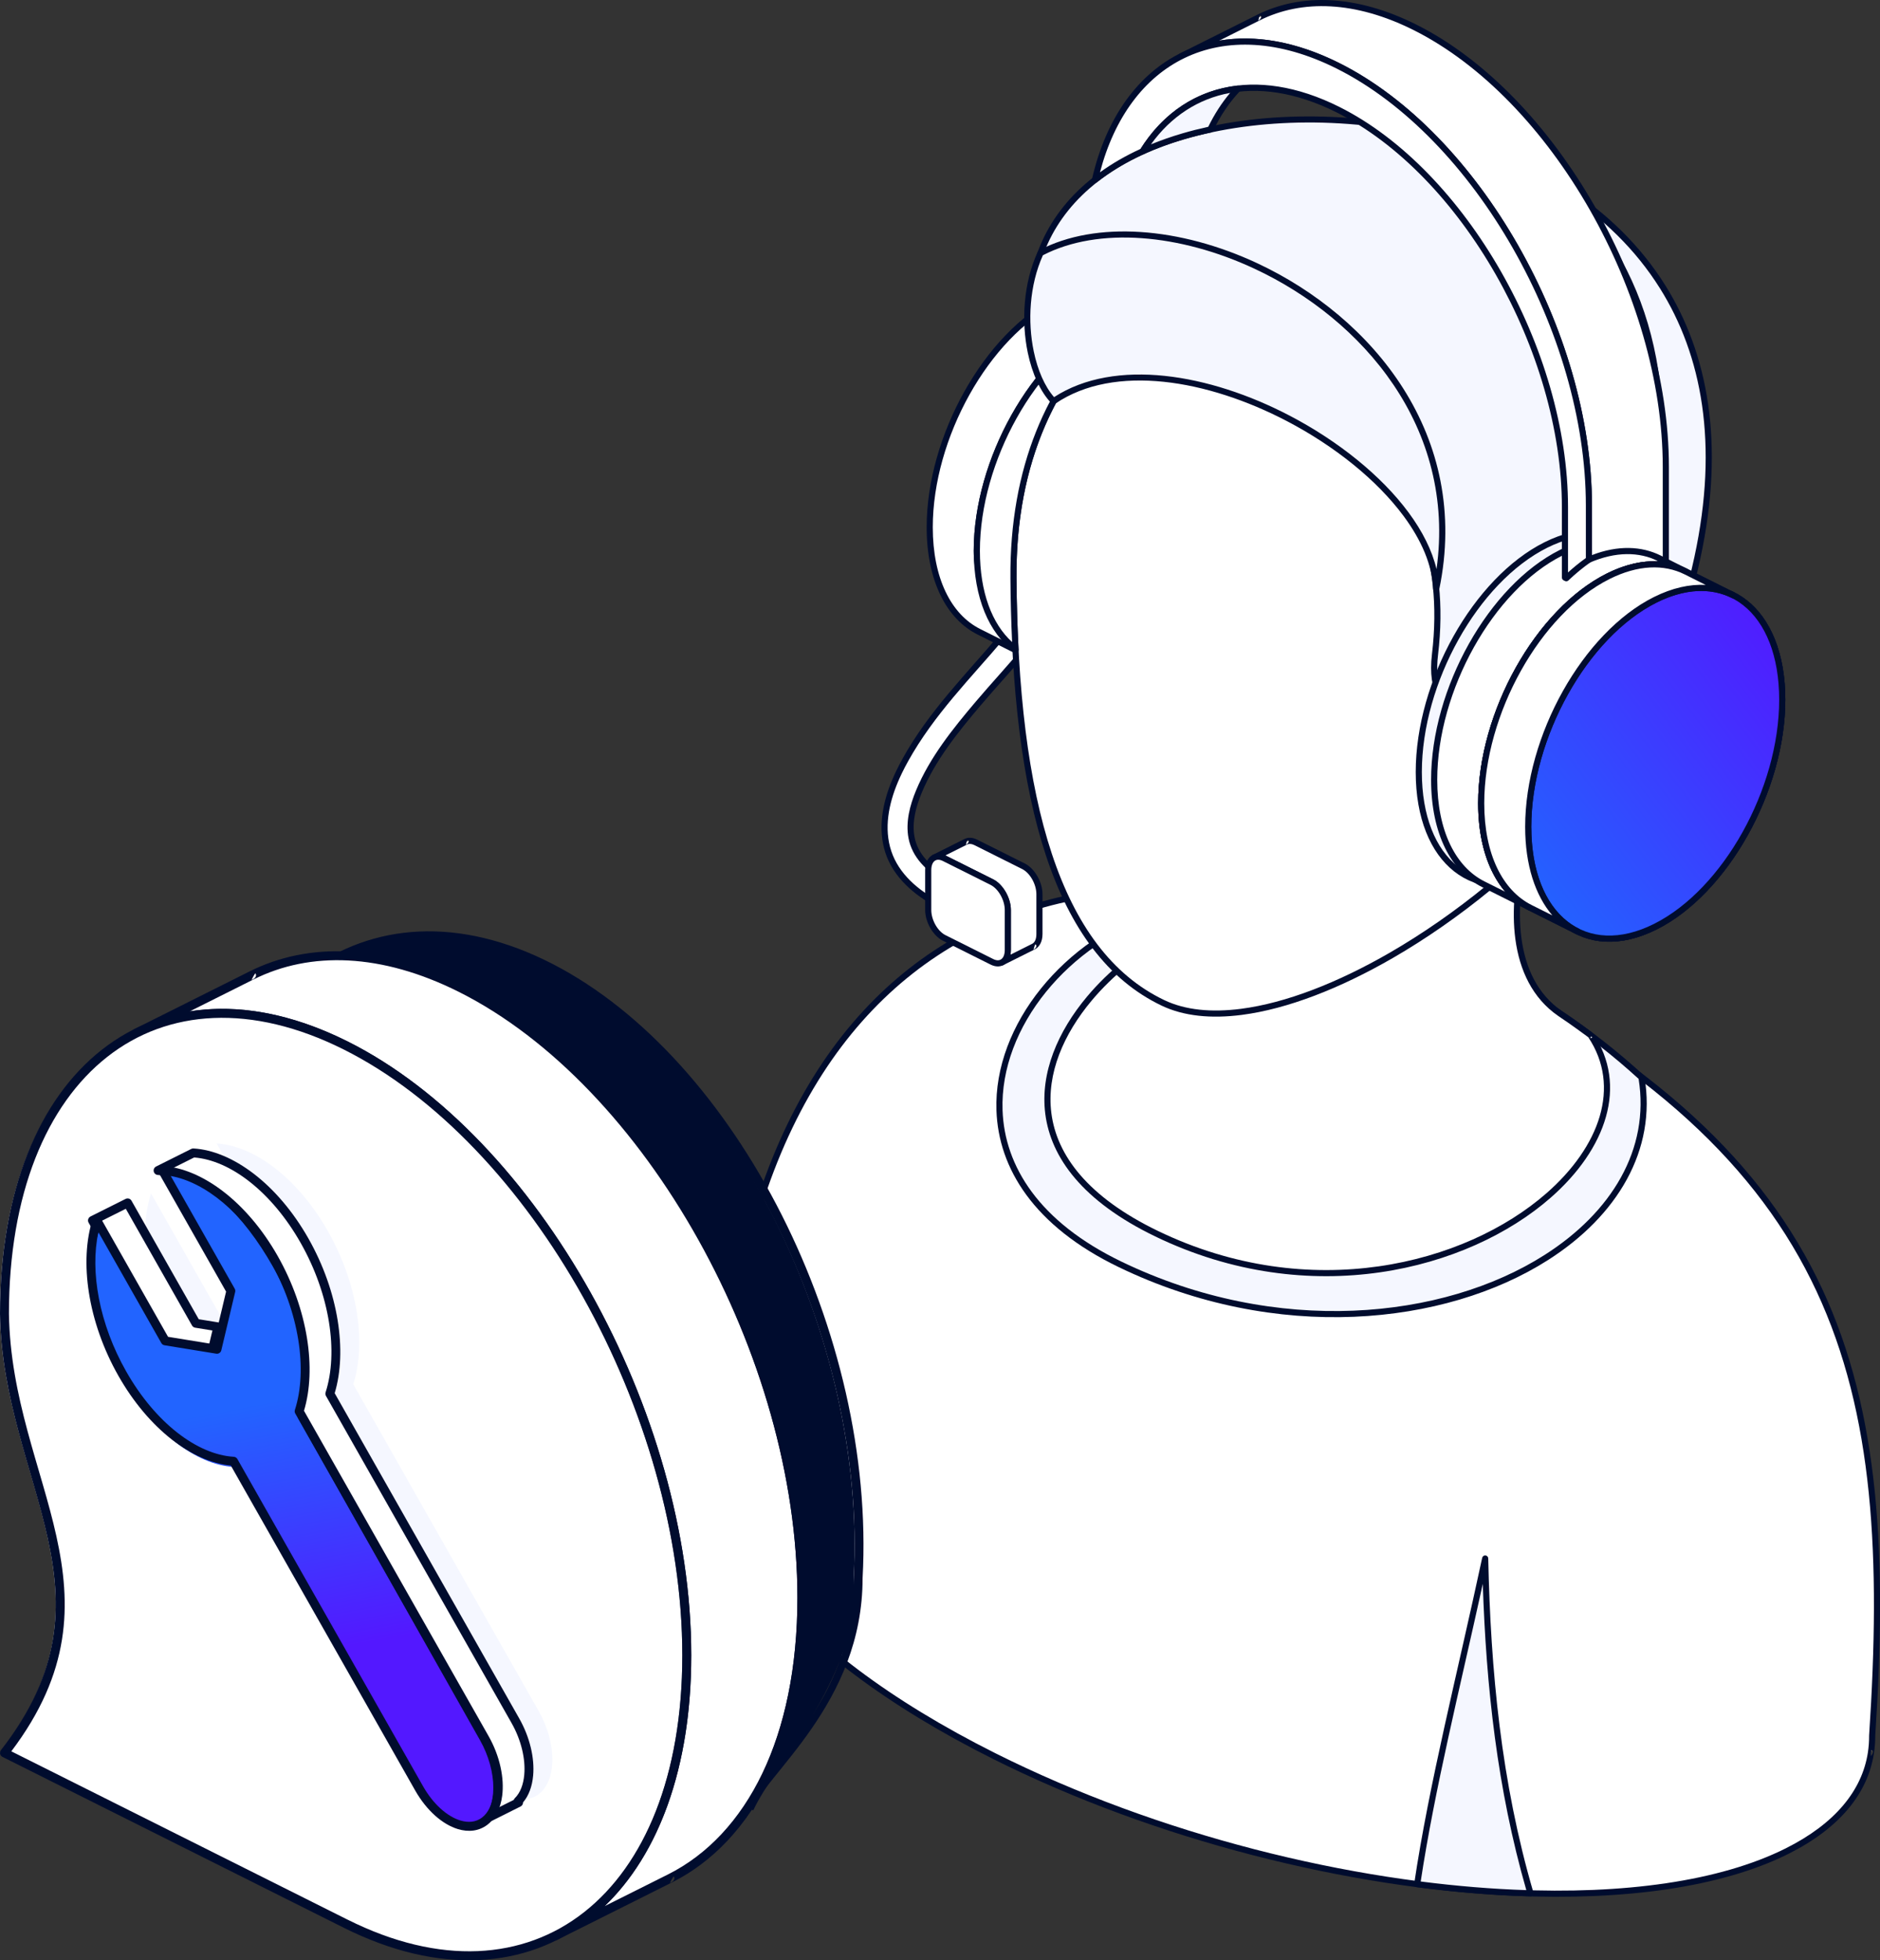 <?xml version="1.0" encoding="UTF-8"?> <svg xmlns="http://www.w3.org/2000/svg" width="282" height="294" viewBox="0 0 282 294" fill="none"><rect x="0" y="0" width="282" height="294" fill="#333333" stroke="none"/><g clip-path="url(#clip0_78_28584)"><path d="M151.89 94.207C151.523 94.329 151.41 94.331 151.098 94.571C150.8 94.801 150.59 95.109 150.351 95.395C145.306 101.372 139.72 106.905 135.795 113.99C135.47 114.576 135.16 115.17 134.871 115.774C134.658 116.217 134.454 116.667 134.262 117.122C132.843 120.5 132.092 124.287 133.269 127.817C134.433 131.301 137.446 133.927 140.731 135.599L141.142 135.753C141.287 135.772 141.431 135.808 141.576 135.812C142.862 135.838 144.003 134.372 143.396 133.041C143.086 132.358 142.325 132.034 141.677 131.665C139.358 130.345 137.25 128.39 136.727 125.608C136.29 123.283 136.942 120.863 137.833 118.719C139.872 113.813 143.307 109.544 146.761 105.471C149.061 102.76 151.498 100.153 153.752 97.425L153.796 97.371C154.007 97.048 154.092 96.975 154.187 96.593C154.397 95.745 153.967 94.778 153.168 94.374C152.816 94.198 152.706 94.216 152.323 94.167C152.179 94.18 152.032 94.194 151.888 94.209L151.89 94.207Z" fill="white"></path><path fill-rule="evenodd" clip-rule="evenodd" d="M154.104 97.722L154.107 97.717L154.149 97.667L153.797 97.833L154.181 97.625C154.431 97.245 154.524 97.155 154.634 96.706C154.891 95.66 154.362 94.465 153.375 93.966C152.962 93.758 152.833 93.77 152.382 93.713C152.348 93.709 152.314 93.707 152.279 93.713C152.133 93.726 151.988 93.741 151.844 93.754C151.809 93.758 151.775 93.764 151.743 93.775C151.311 93.918 151.184 93.93 150.817 94.211C150.491 94.461 150.259 94.792 149.997 95.104C144.933 101.104 139.329 106.66 135.392 113.771C135.063 114.366 134.749 114.967 134.454 115.58C134.237 116.032 134.03 116.488 133.836 116.949C132.373 120.428 131.618 124.331 132.831 127.968C134.032 131.565 137.128 134.289 140.522 136.014C140.537 136.022 140.552 136.029 140.57 136.035L140.98 136.189C141.013 136.201 141.047 136.21 141.081 136.214C141.243 136.235 141.405 136.273 141.566 136.277C143.155 136.311 144.564 134.499 143.815 132.855C143.465 132.086 142.635 131.684 141.905 131.269C139.7 130.015 137.678 128.172 137.18 125.527C136.759 123.29 137.402 120.963 138.258 118.901C140.278 114.038 143.691 109.809 147.113 105.775C149.415 103.061 151.851 100.453 154.107 97.724L154.104 97.728V97.722ZM153.398 97.134C151.144 99.859 148.709 102.463 146.411 105.175C142.926 109.282 139.464 113.594 137.408 118.543C136.484 120.767 135.822 123.28 136.274 125.693C136.822 128.611 139.014 130.679 141.448 132.065C141.762 132.244 142.103 132.41 142.401 132.616C142.641 132.779 142.856 132.968 142.976 133.232C143.44 134.249 142.567 135.373 141.581 135.352C141.471 135.35 141.363 135.323 141.254 135.306L140.912 135.178C137.741 133.562 134.823 131.037 133.701 127.673C132.558 124.249 133.303 120.578 134.68 117.302C134.869 116.854 135.068 116.412 135.28 115.974C135.567 115.378 135.871 114.792 136.193 114.213C140.102 107.155 145.673 101.647 150.697 95.693C150.915 95.432 151.102 95.146 151.374 94.937C151.615 94.75 151.714 94.745 151.979 94.661C151.979 94.661 152.315 94.628 152.314 94.628C152.587 94.661 152.686 94.647 152.96 94.785C153.573 95.093 153.9 95.834 153.74 96.481C153.664 96.788 153.588 96.849 153.424 97.096L153.398 97.128V97.134ZM153.322 97.269C153.208 97.618 153.754 97.884 153.754 97.884C153.575 97.884 153.413 97.781 153.337 97.62C153.284 97.507 153.28 97.382 153.32 97.267L153.322 97.269Z" fill="#000C2E"></path><path fill-rule="evenodd" clip-rule="evenodd" d="M280.817 260.306C284.338 206.978 276.689 173.768 219.065 144.924C165.804 118.266 109.609 135.018 107.871 220.447C107.863 220.649 107.859 220.853 107.859 221.056V221.079C107.859 234.059 122.523 250.062 149.112 263.37C189.796 283.731 243.089 290.119 268.051 277.627C275.624 273.836 279.725 268.741 280.627 262.913V262.909C280.758 262.058 280.821 261.189 280.817 260.308V260.306Z" fill="white"></path><path fill-rule="evenodd" clip-rule="evenodd" d="M281.089 262.981V262.978C281.224 262.108 281.288 261.222 281.286 260.322C283.052 233.574 282 211.874 273.297 193.239C264.585 174.587 248.213 158.995 219.279 144.513C192.498 131.109 164.978 128.651 143.934 140.25C122.901 151.844 108.295 177.499 107.42 220.434C107.412 220.64 107.408 220.847 107.408 221.057C107.408 221.068 107.414 221.08 107.421 221.093L107.406 221.08C107.406 226.358 109.774 232.134 114.366 238.024C121.174 246.755 132.884 255.76 148.912 263.781C173.38 276.028 202.399 283.231 227.103 284.329C243.625 285.064 258.222 283.063 268.262 278.039C276 274.166 280.164 268.937 281.085 262.983L281.089 262.981ZM107.954 221.43L108.327 221.057C108.327 220.859 108.331 220.663 108.338 220.465C108.338 220.463 108.338 220.459 108.338 220.457C109.204 177.965 123.563 152.531 144.377 141.057C165.181 129.59 192.388 132.084 218.868 145.338C247.561 159.7 263.824 175.134 272.464 193.629C281.109 212.14 282.123 233.703 280.368 260.276C280.368 260.287 280.368 260.297 280.368 260.308C280.371 261.163 280.311 262.007 280.183 262.833V262.841C279.3 268.543 275.266 273.507 267.857 277.214C257.928 282.184 243.488 284.135 227.15 283.408C202.563 282.315 173.682 275.144 149.33 262.957C133.453 255.009 121.842 246.104 115.097 237.456C110.655 231.759 108.331 226.184 108.331 221.078C108.331 221.331 108.125 221.537 107.87 221.537L108.331 221.064L107.952 221.436L107.929 221.466C107.92 221.48 107.908 221.493 107.899 221.504L107.87 221.537V221.514C107.865 221.365 107.846 220.596 107.979 220.628C108.416 220.735 108.12 221.211 107.958 221.428L107.872 221.514L107.954 221.434L107.96 221.428L107.954 221.43ZM280.636 263.364C280.632 263.284 280.603 262.429 280.744 262.464C281.264 262.589 280.748 263.239 280.651 263.353L280.638 263.366H280.642L280.638 263.37V263.366L280.636 263.364Z" fill="#000C2E"></path><path fill-rule="evenodd" clip-rule="evenodd" d="M113 271.5C115.931 264.935 129.5 250.5 128.054 236.638C130.055 200.29 109.382 159.304 81.916 145.168C54.453 131.033 30.529 149.068 28.528 185.414C28.018 198.134 32.132 208.656 33.831 219.004C42.703 225.977 53.623 232.824 66.444 239.24C84.115 248.085 93.649 266.46 112.998 271.498L113 271.5Z" fill="#000C2E"></path><path fill-rule="evenodd" clip-rule="evenodd" d="M111.996 272.5C114.958 265.87 129.389 255.5 129.389 236.674C131.406 200.067 110.55 158.807 82.89 144.573C68.888 137.366 55.792 138.398 45.939 145.825C36.146 153.207 29.542 166.964 28.528 185.378C28.528 185.381 28.528 185.387 28.528 185.387C28.016 198.157 32.135 208.725 33.841 219.115C33.867 219.281 33.957 219.429 34.088 219.534C42.992 226.531 53.949 233.403 66.815 239.842C84.528 248.707 91.823 267.824 111.218 272.875C111.536 272.957 111.865 272.799 111.998 272.5H111.996ZM111.001 271.434C91.882 266.419 84.873 247.384 67.412 238.645C54.734 232.3 43.92 225.533 35.117 218.641C33.4 208.418 29.363 198.009 29.865 185.448C30.854 167.518 37.21 154.085 46.745 146.897C56.22 139.755 68.816 138.838 82.28 145.766C109.549 159.801 130.042 200.513 128.054 236.602C128.054 256.5 113.773 265.038 111.003 271.434H111.001Z" fill="#000C2E"></path><path fill-rule="evenodd" clip-rule="evenodd" d="M246.213 161.574C238.69 154.687 230 148.836 220.197 144.156C207.13 137.92 190.281 134.853 173.625 136.814C151.088 143.922 136.59 174.458 167.997 189.622C207.191 208.546 250.766 188.664 246.215 161.572L246.213 161.574Z" fill="#F5F7FF"></path><path fill-rule="evenodd" clip-rule="evenodd" d="M246.529 161.234C238.974 154.319 230.247 148.441 220.401 143.74C207.265 137.47 190.324 134.386 173.577 136.358C173.548 136.362 173.52 136.368 173.493 136.376C159.773 140.701 149.016 153.607 149.467 166.547C149.767 175.185 155.038 183.873 167.804 190.038C191.484 201.472 216.753 198.82 232.189 188.989C242.577 182.375 248.525 172.514 246.672 161.497C246.655 161.396 246.605 161.303 246.529 161.234ZM245.791 161.806C247.499 172.4 241.696 181.844 231.694 188.212C216.473 197.906 191.554 200.484 168.201 189.208C155.841 183.241 150.675 174.879 150.384 166.514C149.946 153.961 160.423 141.48 173.727 137.267C190.28 135.324 207.021 138.373 220.005 144.57C229.716 149.207 238.329 154.995 245.793 161.806H245.791Z" fill="#000C2E"></path><path fill-rule="evenodd" clip-rule="evenodd" d="M229.563 283.956C224.1 283.802 218.405 283.339 212.578 282.579C214.821 267.528 219.009 251.275 222.77 233.739C223.13 250.561 224.697 267.33 229.561 283.958L229.563 283.956Z" fill="#F5F7FF"></path><path fill-rule="evenodd" clip-rule="evenodd" d="M230.009 283.827C225.156 267.241 223.595 250.51 223.235 233.728C223.23 233.496 223.051 233.301 222.821 233.281C222.589 233.258 222.377 233.414 222.328 233.642C218.564 251.188 214.373 267.452 212.13 282.513C212.111 282.635 212.144 282.758 212.218 282.857C212.292 282.956 212.402 283.021 212.524 283.036C218.366 283.798 224.076 284.263 229.554 284.417C229.701 284.421 229.842 284.354 229.931 284.238C230.02 284.122 230.049 283.969 230.007 283.829L230.009 283.827ZM228.949 283.478C223.84 283.313 218.531 282.877 213.106 282.183C215.202 268.339 218.919 253.482 222.417 237.546C222.923 252.928 224.571 268.261 228.948 283.476L228.949 283.478Z" fill="#000C2E"></path><path fill-rule="evenodd" clip-rule="evenodd" d="M210.923 140.473C203.854 138.177 196.103 136.726 188.123 136.333C168.856 136.73 137.731 167.763 173.491 185.029C211.866 203.557 251.426 174.315 238.571 155.239L238.554 155.225C237.568 154.496 236.589 153.786 235.611 153.098C235.065 152.718 234.513 152.341 233.956 151.969C226.541 146.825 226.404 135.831 229.208 126.09L210.921 140.475L210.923 140.473Z" fill="white"></path><path fill-rule="evenodd" clip-rule="evenodd" d="M234.226 151.593C230.625 149.095 228.807 145.17 228.213 140.694C227.61 136.144 228.274 131.026 229.659 126.218C229.714 126.026 229.64 125.82 229.474 125.709C229.309 125.597 229.09 125.607 228.934 125.729L210.839 139.961C203.797 137.697 196.085 136.265 188.153 135.875C188.142 135.875 188.132 135.875 188.121 135.875C179.919 136.045 169.588 141.673 163.06 149.462C158.679 154.689 156.014 160.881 156.79 167.031C157.619 173.605 162.377 180.172 173.297 185.444C196.519 196.657 220.171 190.505 232.577 179.65C240.977 172.301 244.224 162.8 238.959 154.984C239.054 155.125 239.063 155.306 238.983 155.456C238.903 155.606 238.747 155.7 238.578 155.7L238.852 154.871L238.835 154.858L238.559 155.686L238.833 154.856C237.846 154.125 236.862 153.413 235.883 152.724C235.883 152.724 235.883 152.724 235.881 152.724C235.335 152.343 234.783 151.966 234.228 151.595L234.226 151.593ZM238.24 155.561C243.195 162.994 239.95 171.975 231.972 178.957C219.777 189.629 196.525 195.638 173.697 184.616C163.161 179.529 158.502 173.259 157.701 166.914C156.956 161.006 159.554 155.073 163.762 150.052C170.113 142.476 180.141 136.966 188.121 136.795C196.053 137.187 203.759 138.628 210.785 140.911C210.932 140.959 211.09 140.93 211.211 140.835C211.211 140.835 228.405 127.309 228.405 127.311C227.241 131.842 226.737 136.57 227.3 140.814C227.928 145.557 229.885 149.7 233.699 152.347L233.96 152.429L233.705 152.351C234.258 152.72 234.806 153.095 235.35 153.474C236.309 154.15 237.269 154.845 238.236 155.559L238.24 155.561ZM238.287 155.595L238.3 155.599L238.576 155.698C238.47 155.698 238.367 155.66 238.287 155.595Z" fill="#000C2E"></path><path fill-rule="evenodd" clip-rule="evenodd" d="M206.618 35.666C177.469 34.316 151.748 51.452 152.018 86.751C152.273 120.05 158.514 142.792 174.45 150.408C194.705 160.088 245.736 124.212 252.409 91.41C258.232 62.788 235.765 37.016 206.618 35.666Z" fill="white"></path><path fill-rule="evenodd" clip-rule="evenodd" d="M206.63 35.207C188.988 34.39 172.598 40.302 162.361 52.84C155.536 61.201 151.441 72.511 151.549 86.755C151.676 103.463 153.31 117.52 156.907 128.356C160.537 139.294 166.171 146.966 174.244 150.823C177.556 152.405 181.672 152.809 186.279 152.211C193.093 151.328 200.998 148.258 208.942 143.668C228.764 132.215 248.825 111.292 252.851 91.503C258.731 62.606 236.061 36.571 206.63 35.207ZM206.589 36.127C235.456 37.465 257.717 62.977 251.952 91.321C247.97 110.892 228.085 131.545 208.483 142.872C200.658 147.394 192.874 150.429 186.163 151.299C181.754 151.87 177.81 151.509 174.641 149.993C166.774 146.235 161.32 138.727 157.782 128.066C154.21 117.303 152.597 103.341 152.47 86.747C152.363 72.753 156.369 61.635 163.074 53.421C173.133 41.1 189.252 35.321 206.589 36.125V36.127Z" fill="#000C2E"></path><path fill-rule="evenodd" clip-rule="evenodd" d="M248.283 89.958C258.796 84.697 267.331 91.409 267.331 104.939C267.331 118.469 258.796 133.725 248.283 138.986C237.769 144.247 229.234 137.535 229.234 124.005C229.234 110.475 237.769 95.219 248.283 89.958Z" fill="white"></path><path fill-rule="evenodd" clip-rule="evenodd" d="M248.083 89.547C237.44 94.874 228.781 110.308 228.781 124.006C228.781 130.944 231.003 136.123 234.539 138.905C238.113 141.715 243.048 142.124 248.495 139.398C259.138 134.07 267.797 118.636 267.797 104.939C267.797 98.001 265.577 92.822 262.039 90.04C258.465 87.229 253.531 86.82 248.083 89.547ZM248.494 90.369C253.559 87.835 258.149 88.151 261.47 90.763C264.829 93.406 266.876 98.347 266.876 104.939C266.876 118.301 258.465 133.379 248.081 138.575C243.015 141.109 238.425 140.793 235.104 138.181C231.745 135.538 229.698 130.595 229.698 124.006C229.698 110.643 238.11 95.565 248.494 90.369Z" fill="#000C2E"></path><path fill-rule="evenodd" clip-rule="evenodd" d="M232.625 124.585C241.053 117.023 250.203 104.018 254.606 83.615C266.94 26.458 209.192 11.144 177.49 20.445C156.275 26.669 149.943 43.173 158.036 60.161C170.243 48.613 220.337 55.62 215.244 98.161C214.122 107.535 220.713 108.068 222.419 102.228C229.973 76.37 252.689 89.626 232.627 124.585H232.625Z" fill="#F5F7FF"></path><path fill-rule="evenodd" clip-rule="evenodd" d="M232.937 124.927C241.417 117.316 250.631 104.24 255.061 83.712C258.793 66.42 256.148 52.928 249.775 42.763C234.923 19.069 199.721 13.446 177.367 20.004C166.604 23.161 159.631 28.945 156.361 36.076C153.086 43.218 153.515 51.729 157.628 60.359C157.691 60.493 157.814 60.586 157.959 60.613C158.104 60.639 158.252 60.596 158.358 60.495C161.954 57.094 168.904 55.367 176.726 55.695C195.101 56.466 218.317 68.676 214.794 98.107C214.442 101.048 214.836 103.154 215.582 104.5C216.122 105.477 216.85 106.075 217.632 106.336C219.542 106.974 221.92 105.597 222.867 102.357C224.642 96.285 227.248 92.402 229.949 90.504C231.661 89.301 233.397 88.91 234.948 89.305C237.31 89.906 239.188 92.292 239.92 96.165C241.069 102.246 239.38 111.905 232.233 124.356C232.121 124.552 232.167 124.799 232.342 124.942C232.517 125.085 232.77 125.077 232.937 124.927ZM234.463 122.215C240.546 110.744 241.914 101.778 240.82 95.993C240.002 91.671 237.807 89.082 235.17 88.412C233.388 87.958 231.383 88.368 229.416 89.75C226.599 91.732 223.833 95.757 221.982 102.098C221.224 104.698 219.453 105.974 217.921 105.464C217.168 105.213 216.512 104.527 216.086 103.409C215.618 102.183 215.435 100.466 215.705 98.217C219.312 68.09 195.575 55.565 176.764 54.777C168.978 54.451 162.041 56.152 158.197 59.407C154.457 51.243 154.096 43.219 157.196 36.46C160.373 29.535 167.173 23.955 177.626 20.887C199.655 14.425 234.362 19.903 248.997 43.252C255.263 53.248 257.833 66.517 254.164 83.52C250.158 102.082 242.206 114.485 234.465 122.217L234.463 122.215Z" fill="#000C2E"></path><path fill-rule="evenodd" clip-rule="evenodd" d="M231.877 81.744C242.39 76.483 250.925 83.195 250.925 96.725C250.925 110.255 242.39 125.512 231.877 130.772C221.363 136.033 212.828 129.322 212.828 115.792C212.828 102.262 221.363 87.005 231.877 81.744Z" fill="#F5F7FF"></path><path fill-rule="evenodd" clip-rule="evenodd" d="M231.661 81.332C221.018 86.659 212.359 102.093 212.359 115.791C212.359 122.729 214.579 127.908 218.117 130.69C221.691 133.5 226.626 133.909 232.074 131.183C242.716 125.855 251.377 110.421 251.377 96.724C251.377 89.786 249.155 84.607 245.619 81.825C242.045 79.015 237.111 78.605 231.663 81.332H231.661ZM232.072 82.154C237.137 79.62 241.727 79.936 245.048 82.549C248.408 85.191 250.454 90.134 250.454 96.724C250.454 110.086 242.043 125.164 231.661 130.36C226.595 132.895 222.005 132.579 218.684 129.966C215.325 127.323 213.278 122.382 213.278 115.791C213.278 102.428 221.69 87.35 232.072 82.154Z" fill="#000C2E"></path><path fill-rule="evenodd" clip-rule="evenodd" d="M219.391 21.373C233.488 31.64 248.017 53.678 246.776 82.88C252.643 57.869 246.217 39.465 234.287 28.153C229.695 25.257 224.643 23.011 219.391 21.371V21.373Z" fill="white"></path><path fill-rule="evenodd" clip-rule="evenodd" d="M219.125 21.744C233.133 31.944 247.555 53.846 246.323 82.861C246.313 83.097 246.484 83.303 246.72 83.335C246.954 83.368 247.175 83.215 247.23 82.985C253.144 57.77 246.636 39.223 234.609 27.82C234.588 27.799 234.563 27.78 234.539 27.764C229.913 24.846 224.824 22.584 219.534 20.933C219.319 20.866 219.087 20.965 218.986 21.165C218.886 21.367 218.945 21.611 219.127 21.744H219.125ZM221.836 22.671C226.11 24.191 230.217 26.131 234.01 28.518C245.065 39.021 251.314 55.679 247.306 78.088C246.895 52.545 234.52 32.972 221.838 22.671H221.836Z" fill="#000C2E"></path><path fill-rule="evenodd" clip-rule="evenodd" d="M146.518 82.606C146.518 90.473 152.329 97.499 152.329 97.499L146.83 94.748C142.348 92.505 139.461 86.941 139.461 79.074C139.461 65.544 147.996 50.287 158.509 45.026C162.909 42.823 166.963 42.72 170.189 44.335L177.244 47.865C174.018 46.25 169.964 46.355 165.565 48.556C155.051 53.817 146.516 69.074 146.516 82.604L146.518 82.606Z" fill="white"></path><path fill-rule="evenodd" clip-rule="evenodd" d="M177.26 48.326H177.241C177.169 48.326 177.101 48.309 177.036 48.278C173.922 46.721 170.013 46.844 165.767 48.969C155.385 54.166 146.974 69.243 146.974 82.606C146.974 90.319 152.68 97.206 152.68 97.206C152.819 97.373 152.821 97.615 152.686 97.785C152.551 97.954 152.315 98.007 152.121 97.91L146.622 95.159C142.015 92.853 139 87.16 139 79.074C139 65.376 147.659 49.942 158.301 44.615C162.855 42.336 167.053 42.252 170.392 43.924C170.582 44.019 170.683 44.232 170.633 44.44C170.626 44.47 170.616 44.501 170.603 44.527C170.616 44.499 170.626 44.47 170.633 44.44C170.683 44.232 170.582 44.019 170.392 43.924L177.447 47.456C177.637 47.551 177.738 47.764 177.688 47.972C177.681 48.002 177.671 48.033 177.658 48.059V48.063C177.584 48.215 177.434 48.316 177.26 48.324V48.326ZM147.033 94.338H147.031C142.673 92.156 139.917 86.724 139.917 79.076C139.917 65.713 148.328 50.635 158.712 45.439C162.958 43.314 166.869 43.189 169.981 44.748H169.983L173.133 46.327C170.745 46.193 168.117 46.768 165.357 48.149C154.714 53.476 146.053 68.91 146.053 82.608C146.053 88.377 149.116 93.706 150.835 96.242L147.035 94.34L147.033 94.338Z" fill="#000C2E"></path><path fill-rule="evenodd" clip-rule="evenodd" d="M168.318 47.435C167.419 47.716 166.5 48.09 165.564 48.558C155.051 53.819 146.516 69.076 146.516 82.606C146.516 89.513 148.741 94.645 152.317 97.312C152.14 93.923 152.041 90.401 152.013 86.753C151.878 69.081 158.256 55.963 168.318 47.435Z" fill="white"></path><path fill-rule="evenodd" clip-rule="evenodd" d="M168.189 46.995C167.266 47.285 166.325 47.668 165.366 48.147C154.723 53.475 146.062 68.909 146.062 82.606C146.062 89.693 148.379 94.944 152.051 97.68C152.193 97.787 152.385 97.8 152.541 97.717C152.699 97.633 152.792 97.465 152.783 97.286C152.606 93.903 152.507 90.388 152.479 86.748C152.345 69.238 158.651 56.234 168.62 47.784C168.788 47.643 168.832 47.403 168.725 47.211C168.62 47.018 168.394 46.929 168.185 46.993L168.189 46.995ZM166.113 48.806C157.072 57.414 151.434 70.072 151.564 86.757C151.588 90.042 151.672 93.223 151.817 96.298C148.8 93.56 146.985 88.815 146.985 82.608C146.985 69.246 155.396 54.168 165.779 48.972C165.891 48.917 166.003 48.861 166.115 48.808L166.113 48.806Z" fill="#000C2E"></path><path fill-rule="evenodd" clip-rule="evenodd" d="M229.549 136.147L222.494 132.617C218.011 130.374 215.125 124.811 215.125 116.943C215.125 103.413 223.66 88.156 234.173 82.895C238.573 80.692 242.627 80.588 245.853 82.202L252.908 85.732C249.682 84.118 245.628 84.222 241.229 86.425C230.715 91.686 222.18 106.943 222.18 120.473C222.18 128.341 225.066 133.902 229.549 136.145V136.147Z" fill="white"></path><path fill-rule="evenodd" clip-rule="evenodd" d="M229.568 136.606H229.547C229.476 136.606 229.406 136.589 229.341 136.559L222.286 133.027C217.679 130.721 214.664 125.028 214.664 116.941C214.664 103.244 223.323 87.81 233.967 82.482C238.521 80.203 242.719 80.12 246.058 81.789C246.248 81.885 246.349 82.1 246.299 82.305C246.292 82.336 246.282 82.366 246.269 82.393C246.282 82.364 246.292 82.336 246.299 82.305C246.349 82.098 246.248 81.885 246.058 81.789L253.113 85.321C253.303 85.416 253.404 85.632 253.354 85.837C253.347 85.868 253.337 85.898 253.324 85.925V85.929C253.25 86.081 253.1 86.182 252.926 86.189H252.907C252.835 86.189 252.765 86.172 252.702 86.142C249.588 84.584 245.679 84.708 241.433 86.833C231.051 92.029 222.64 107.107 222.64 120.47C222.64 128.118 225.396 133.55 229.754 135.732C229.944 135.827 230.045 136.043 229.996 136.248C229.988 136.279 229.978 136.309 229.965 136.336V136.34C229.891 136.492 229.741 136.593 229.568 136.6V136.606ZM222.701 132.206H222.699C218.341 130.024 215.585 124.592 215.585 116.943C215.585 103.581 223.996 88.503 234.378 83.307C238.624 81.182 242.535 81.056 245.647 82.614H245.649L248.799 84.192C246.411 84.059 243.783 84.634 241.023 86.014C230.38 91.342 221.721 106.776 221.721 120.473C221.721 126.237 223.254 130.786 225.803 133.758L222.703 132.206H222.701Z" fill="#000C2E"></path><path fill-rule="evenodd" clip-rule="evenodd" d="M248.283 89.958C258.796 84.697 267.331 91.409 267.331 104.939C267.331 118.469 258.796 133.725 248.283 138.986C237.769 144.247 229.234 137.535 229.234 124.005C229.234 110.475 237.769 95.219 248.283 89.958Z" fill="white"></path><path fill-rule="evenodd" clip-rule="evenodd" d="M248.083 89.547C237.44 94.874 228.781 110.308 228.781 124.006C228.781 130.944 231.003 136.123 234.539 138.905C238.113 141.715 243.048 142.124 248.495 139.398C259.138 134.07 267.797 118.636 267.797 104.939C267.797 98.001 265.577 92.822 262.039 90.04C258.465 87.229 253.531 86.82 248.083 89.547ZM248.494 90.369C253.559 87.835 258.149 88.151 261.47 90.763C264.829 93.406 266.876 98.347 266.876 104.939C266.876 118.301 258.465 133.379 248.081 138.575C243.015 141.109 238.425 140.793 235.104 138.181C231.745 135.538 229.698 130.595 229.698 124.006C229.698 110.643 238.11 95.565 248.494 90.369Z" fill="#000C2E"></path><path fill-rule="evenodd" clip-rule="evenodd" d="M236.604 139.677L229.549 136.145C225.065 133.902 222.18 128.339 222.18 120.473C222.18 106.943 230.715 91.686 241.228 86.425C245.628 84.223 249.681 84.12 252.907 85.734L259.963 89.264C256.737 87.65 252.683 87.754 248.283 89.956C237.77 95.216 229.235 110.473 229.235 124.003C229.235 131.871 232.12 137.432 236.604 139.675V139.677Z" fill="white"></path><path fill-rule="evenodd" clip-rule="evenodd" d="M236.62 140.138H236.601C236.529 140.138 236.461 140.123 236.396 140.09L229.341 136.559C224.734 134.253 221.719 128.56 221.719 120.475C221.719 106.778 230.377 91.342 241.02 86.016C245.574 83.737 249.772 83.653 253.11 85.325C253.301 85.42 253.401 85.635 253.352 85.843C253.401 85.635 253.301 85.422 253.11 85.327L260.166 88.859C260.356 88.954 260.457 89.169 260.407 89.377C260.4 89.407 260.39 89.438 260.377 89.464V89.47C260.303 89.623 260.152 89.723 259.979 89.731H259.96C259.888 89.731 259.819 89.716 259.755 89.683C256.641 88.126 252.732 88.25 248.486 90.375C238.104 95.571 229.691 110.649 229.691 124.011C229.691 131.659 232.447 137.092 236.805 139.274C236.995 139.369 237.096 139.582 237.047 139.79C237.039 139.82 237.029 139.851 237.016 139.877V139.881C236.942 140.033 236.792 140.134 236.619 140.142L236.62 140.138ZM229.754 135.738H229.752C225.394 133.556 222.637 128.124 222.637 120.475C222.637 107.113 231.049 92.035 241.431 86.839C245.677 84.714 249.588 84.588 252.7 86.148H252.701L255.851 87.726C253.464 87.593 250.835 88.168 248.075 89.548C237.433 94.876 228.774 110.31 228.774 124.007C228.774 129.771 230.307 134.319 232.856 137.292L229.755 135.74L229.754 135.738Z" fill="#000C2E"></path><path fill-rule="evenodd" clip-rule="evenodd" d="M248.283 89.958C258.796 84.697 267.331 91.409 267.331 104.939C267.331 118.469 258.796 133.725 248.283 138.986C237.769 144.247 229.234 137.535 229.234 124.005C229.234 110.475 237.769 95.219 248.283 89.958Z" fill="url(#paint0_linear_78_28584)"></path><path fill-rule="evenodd" clip-rule="evenodd" d="M248.083 89.547C237.44 94.874 228.781 110.308 228.781 124.006C228.781 130.944 231.003 136.123 234.539 138.905C238.113 141.715 243.048 142.124 248.495 139.398C259.138 134.07 267.797 118.636 267.797 104.939C267.797 98.001 265.577 92.822 262.039 90.04C258.465 87.229 253.531 86.82 248.083 89.547ZM248.494 90.369C253.559 87.835 258.149 88.151 261.47 90.763C264.829 93.406 266.876 98.347 266.876 104.939C266.876 118.301 258.465 133.379 248.081 138.575C243.015 141.109 238.425 140.793 235.104 138.181C231.745 135.538 229.698 130.595 229.698 124.006C229.698 110.643 238.11 95.565 248.494 90.369Z" fill="#000C2E"></path><path fill-rule="evenodd" clip-rule="evenodd" d="M236.604 139.677L229.549 136.145C225.065 133.902 222.18 128.339 222.18 120.473C222.18 106.943 230.715 91.686 241.228 86.425C245.628 84.223 249.681 84.12 252.907 85.734L259.963 89.264C256.737 87.65 252.683 87.754 248.283 89.956C237.77 95.216 229.235 110.473 229.235 124.003C229.235 131.871 232.12 137.432 236.604 139.675V139.677Z" fill="white"></path><path fill-rule="evenodd" clip-rule="evenodd" d="M236.62 140.138H236.601C236.529 140.138 236.461 140.123 236.396 140.09L229.341 136.559C224.734 134.253 221.719 128.56 221.719 120.475C221.719 106.778 230.377 91.342 241.02 86.016C245.574 83.737 249.772 83.653 253.11 85.325C253.301 85.42 253.401 85.635 253.352 85.843C253.401 85.635 253.301 85.422 253.11 85.327L260.166 88.859C260.356 88.954 260.457 89.169 260.407 89.377C260.4 89.407 260.39 89.438 260.377 89.464V89.47C260.303 89.623 260.152 89.723 259.979 89.731H259.96C259.888 89.731 259.819 89.716 259.755 89.683C256.641 88.126 252.732 88.25 248.486 90.375C238.104 95.571 229.691 110.649 229.691 124.011C229.691 131.659 232.447 137.092 236.805 139.274C236.995 139.369 237.096 139.582 237.047 139.79C237.039 139.82 237.029 139.851 237.016 139.877V139.881C236.942 140.033 236.792 140.134 236.619 140.142L236.62 140.138ZM229.754 135.738H229.752C225.394 133.556 222.637 128.124 222.637 120.475C222.637 107.113 231.049 92.035 241.431 86.839C245.677 84.714 249.588 84.588 252.7 86.148H252.701L255.851 87.726C253.464 87.593 250.835 88.168 248.075 89.548C237.433 94.876 228.774 110.31 228.774 124.007C228.774 129.771 230.307 134.319 232.856 137.292L229.755 135.74L229.754 135.738Z" fill="#000C2E"></path><path fill-rule="evenodd" clip-rule="evenodd" d="M249.87 84.215V70.024C249.87 44.032 233.005 14.492 212.232 4.094C203.352 -0.35 195.186 -0.581 188.746 2.641L177.203 8.418C183.642 5.194 191.808 5.427 200.689 9.871C221.463 20.267 238.328 49.809 238.328 75.801V83.933C242.309 82.227 245.967 82.261 248.927 83.743L249.87 84.215Z" fill="white"></path><path fill-rule="evenodd" clip-rule="evenodd" d="M177.236 8.878C177.299 8.874 177.36 8.859 177.415 8.831C183.742 5.664 191.765 5.916 200.49 10.283C221.131 20.615 237.874 49.977 237.874 75.803V83.935C237.874 84.089 237.952 84.234 238.079 84.319C238.209 84.405 238.37 84.418 238.513 84.359C242.35 82.716 245.872 82.73 248.726 84.158H248.728L249.669 84.63C249.812 84.7 249.981 84.693 250.116 84.609C250.251 84.525 250.335 84.376 250.335 84.219V70.028C250.335 43.87 233.349 14.149 212.444 3.686C203.408 -0.836 195.099 -1.046 188.546 2.233L177.004 8.01C176.814 8.105 176.713 8.318 176.762 8.526C176.766 8.541 176.77 8.558 176.776 8.572C176.84 8.754 177.012 8.88 177.21 8.88H177.236V8.878ZM188.955 3.056C195.282 -0.111 203.306 0.141 212.031 4.507C232.671 14.838 249.414 44.2 249.414 70.026V83.472L249.137 83.333C249.327 83.428 249.428 83.642 249.378 83.849C249.371 83.88 249.361 83.91 249.348 83.937C249.361 83.908 249.371 83.88 249.378 83.849C249.428 83.642 249.327 83.428 249.137 83.333C246.228 81.876 242.669 81.753 238.791 83.251V75.803C238.791 49.645 221.804 19.924 200.899 9.461C194.386 6.201 188.252 5.183 182.878 6.096L188.954 3.056H188.955ZM188.75 3.103C188.75 3.103 189.473 2.612 189.026 2.277C188.91 2.189 188.75 3.098 188.75 3.103Z" fill="#000C2E"></path><path fill-rule="evenodd" clip-rule="evenodd" d="M171.394 22.69C177.327 13.147 188.232 10.211 200.693 16.447C219.481 25.851 234.737 52.57 234.737 76.079V86.623L234.935 86.722C236.025 85.684 237.16 84.749 238.332 83.933V75.801C238.332 49.809 221.467 20.268 200.693 9.87C183.157 1.094 168.406 8.749 164.234 26.983C166.289 25.365 168.674 23.922 171.394 22.688V22.69Z" fill="white"></path><path fill-rule="evenodd" clip-rule="evenodd" d="M171.792 22.932C177.601 13.587 188.291 10.75 200.495 16.858C219.152 26.196 234.284 52.736 234.284 76.079V86.624C234.284 86.797 234.383 86.957 234.539 87.035L234.737 87.134C234.91 87.22 235.119 87.189 235.258 87.056C236.331 86.035 237.449 85.114 238.6 84.31C238.724 84.225 238.796 84.084 238.796 83.933V75.801C238.796 49.644 221.809 19.922 200.904 9.459C191.983 4.994 183.772 4.734 177.258 7.885C170.745 11.034 165.916 17.607 163.793 26.881C163.749 27.072 163.831 27.268 163.995 27.372C164.16 27.477 164.371 27.466 164.525 27.346C166.553 25.748 168.908 24.326 171.59 23.107C171.672 23.069 171.742 23.008 171.79 22.932H171.792ZM171.086 22.329C168.828 23.363 166.798 24.541 164.997 25.842C167.179 17.538 171.666 11.613 177.66 8.713C183.95 5.67 191.881 5.971 200.495 10.282C221.136 20.613 237.879 49.975 237.879 75.801V83.693C236.964 84.345 236.07 85.066 235.203 85.853V76.077C235.203 52.405 219.827 25.505 200.906 16.034C188.24 9.695 177.158 12.681 171.086 22.327V22.329Z" fill="#000C2E"></path><path fill-rule="evenodd" clip-rule="evenodd" d="M150.271 144.344L155.013 141.969C155.561 141.695 155.911 141.029 155.911 140.084V134.107C155.911 132.459 154.84 130.583 153.522 129.924L146.357 126.339C145.793 126.057 145.274 126.042 144.867 126.248L140.125 128.62C140.534 128.416 141.051 128.43 141.614 128.711L148.78 132.297C150.098 132.957 151.169 134.831 151.169 136.48V142.457C151.169 143.401 150.819 144.067 150.271 144.342V144.344Z" fill="white"></path><path fill-rule="evenodd" clip-rule="evenodd" d="M140.158 129.079C140.221 129.075 140.282 129.058 140.337 129.031C140.634 128.883 141.006 128.919 141.415 129.123L148.581 132.708C149.766 133.302 150.715 134.997 150.715 136.48V142.457C150.715 143.184 150.493 143.719 150.07 143.93C149.88 144.026 149.779 144.239 149.829 144.446C149.85 144.534 149.893 144.61 149.954 144.669C150.038 144.751 150.152 144.801 150.276 144.801H150.302C150.365 144.797 150.426 144.78 150.481 144.751L155.223 142.379C155.159 142.411 155.088 142.428 155.018 142.428C155.09 142.428 155.159 142.411 155.223 142.379C155.897 142.042 156.376 141.244 156.376 140.082V134.106C156.376 132.291 155.183 130.237 153.734 129.511L146.568 125.926C145.849 125.566 145.187 125.574 144.668 125.835L139.926 128.207C139.736 128.302 139.635 128.515 139.684 128.723C139.705 128.811 139.749 128.887 139.81 128.946C139.894 129.028 140.008 129.077 140.131 129.077H140.158V129.079ZM145.079 126.659C145.376 126.511 145.75 126.547 146.157 126.75L153.323 130.336C154.508 130.93 155.457 132.624 155.457 134.108V140.084C155.457 140.812 155.235 141.347 154.812 141.558H154.811L151.563 143.184C151.609 142.961 151.632 142.718 151.632 142.457V136.48C151.632 134.665 150.439 132.611 148.99 131.886L141.824 128.3L141.809 128.293L145.075 126.659H145.079ZM155.02 142.43C155.02 142.43 155.729 142.023 155.341 141.642C155.24 141.543 155.022 142.421 155.02 142.43ZM144.874 126.707C144.874 126.707 145.583 126.299 145.195 125.918C145.094 125.819 144.875 126.697 144.874 126.707Z" fill="#000C2E"></path><path fill-rule="evenodd" clip-rule="evenodd" d="M139.227 130.505C139.227 128.856 140.297 128.053 141.616 128.712L148.781 132.297C150.099 132.958 151.17 134.831 151.17 136.48V142.457C151.17 144.106 150.099 144.909 148.781 144.25L141.616 140.665C140.297 140.006 139.227 138.131 139.227 136.482V130.505Z" fill="white"></path><path fill-rule="evenodd" clip-rule="evenodd" d="M138.773 130.506V136.482C138.773 138.297 139.966 140.351 141.416 141.077L148.581 144.662C149.428 145.087 150.194 145.005 150.751 144.588C151.276 144.194 151.636 143.461 151.636 142.457V136.48C151.636 134.666 150.443 132.611 148.994 131.886L141.828 128.301C140.982 127.876 140.215 127.958 139.658 128.375C139.133 128.769 138.773 129.502 138.773 130.506ZM139.692 130.506C139.692 129.858 139.869 129.365 140.208 129.112C140.518 128.88 140.944 128.889 141.416 129.125L148.581 132.71C149.766 133.304 150.715 134.999 150.715 136.482V142.459C150.715 143.106 150.538 143.6 150.2 143.853C149.89 144.085 149.464 144.076 148.992 143.839L141.826 140.254C140.639 139.66 139.692 137.966 139.692 136.482V130.506Z" fill="#000C2E"></path><path fill-rule="evenodd" clip-rule="evenodd" d="M181.548 19.417C182.684 17.047 184.084 14.994 185.706 13.29C179.745 13.972 174.765 17.262 171.391 22.688C173.264 21.837 175.296 21.085 177.485 20.443C178.798 20.059 180.154 19.716 181.548 19.417Z" fill="#F5F7FF"></path><path fill-rule="evenodd" clip-rule="evenodd" d="M181.969 19.617C183.084 17.293 184.453 15.28 186.046 13.61C186.179 13.469 186.211 13.262 186.124 13.088C186.038 12.915 185.852 12.814 185.659 12.837C179.559 13.536 174.458 16.897 171.007 22.449C170.9 22.62 170.918 22.843 171.051 22.995C171.184 23.148 171.401 23.195 171.585 23.111C173.44 22.27 175.45 21.525 177.619 20.889C178.92 20.509 180.267 20.168 181.65 19.871C181.789 19.84 181.906 19.749 181.967 19.619L181.969 19.617ZM181.239 19.016C179.911 19.307 178.616 19.637 177.362 20.004C175.7 20.491 174.127 21.044 172.643 21.651C175.643 17.472 179.723 14.804 184.52 13.932C183.27 15.411 182.171 17.11 181.237 19.016H181.239Z" fill="#000C2E"></path><path fill-rule="evenodd" clip-rule="evenodd" d="M215.433 88.33C223.376 50.175 177.203 26.828 156.085 37.946C152.532 45.676 154.072 56.041 158.04 60.16C176.09 47.902 214.763 69.945 215.433 88.33Z" fill="#F5F7FF"></path><path fill-rule="evenodd" clip-rule="evenodd" d="M215.45 88.79C215.659 88.78 215.836 88.63 215.88 88.424C220.694 65.296 205.849 47.541 188.578 39.474C177.037 34.084 164.422 33.036 155.87 37.539C155.78 37.587 155.708 37.661 155.666 37.755C153.492 42.482 153.184 48.177 154.163 52.882C154.823 56.056 156.071 58.781 157.709 60.479C157.865 60.641 158.112 60.666 158.297 60.54C167.203 54.493 181.191 56.968 193.04 63.16C200.179 66.892 206.548 71.987 210.569 77.434C213.213 81.018 214.841 84.75 214.972 88.344C214.982 88.592 215.183 88.788 215.431 88.788H215.452L215.45 88.79ZM215.887 88.276V88.314C215.889 88.327 215.889 88.343 215.887 88.356C215.889 88.331 215.889 88.304 215.887 88.278V88.276ZM215.48 85.367C214.809 82.537 213.357 79.668 211.307 76.892C207.213 71.343 200.734 66.147 193.464 62.347C181.443 56.064 167.269 53.628 158.11 59.561C156.701 57.952 155.645 55.508 155.061 52.695C154.129 48.215 154.403 42.802 156.435 38.282C164.772 33.975 176.997 35.079 188.188 40.308C204.387 47.874 218.446 64.114 215.478 85.367H215.48Z" fill="#000C2E"></path><path fill-rule="evenodd" clip-rule="evenodd" d="M82.554 290.369L99.818 281.728C111.86 275.702 119.612 260.758 119.612 239.623C119.612 203.275 96.683 162.289 68.439 148.154C56.619 142.238 45.729 141.956 37.061 146.295L19.797 154.936C28.465 150.599 39.353 150.878 51.175 156.794C79.419 170.93 102.348 211.916 102.348 248.263C102.348 269.398 94.594 284.341 82.552 290.369H82.554Z" fill="white"></path><path fill-rule="evenodd" clip-rule="evenodd" d="M20.508 155.606C20.599 155.6 20.686 155.577 20.768 155.535C29.271 151.28 39.952 151.59 51.547 157.394C79.601 171.434 102.351 212.159 102.351 248.261C102.351 269.078 94.788 283.83 82.926 289.767C82.648 289.906 82.501 290.218 82.574 290.521C82.585 290.567 82.599 290.609 82.618 290.649C82.726 290.881 82.96 291.037 83.224 291.037H83.264C83.356 291.031 83.443 291.008 83.525 290.967L100.789 282.326C113.012 276.208 120.954 261.075 120.954 239.621C120.954 203.029 97.844 161.782 69.411 147.552C57.366 141.524 46.267 141.272 37.433 145.693L37.732 146.963L37.431 145.693L20.167 154.334C19.889 154.473 19.743 154.785 19.815 155.088C19.827 155.132 19.84 155.175 19.859 155.215C19.967 155.45 20.201 155.604 20.466 155.604H20.506L20.508 155.606ZM38.027 146.897H38.032C46.535 142.639 57.216 142.95 68.811 148.753C96.865 162.793 119.615 203.519 119.615 239.621C119.615 260.437 112.052 275.19 100.19 281.127L100.184 281.13L90.694 285.879C98.763 278.141 103.692 265.163 103.692 248.261C103.692 211.67 80.582 170.423 52.148 156.192C43.623 151.925 35.573 150.553 28.464 151.682L38.029 146.895L38.027 146.897ZM100.489 282.398C100.502 282.395 101.4 282.099 101.095 281.446C101.017 281.277 100.496 282.381 100.489 282.398ZM37.734 146.965C37.747 146.962 38.645 146.666 38.34 146.013C38.263 145.844 37.741 146.948 37.734 146.965Z" fill="#000C2E"></path><path fill-rule="evenodd" clip-rule="evenodd" d="M51.172 288.509C79.416 302.644 102.345 284.609 102.345 248.264C102.345 211.916 79.416 170.93 51.172 156.794C22.929 142.659 0 160.694 0 197.042C0.38 222.378 18.622 238.999 0 262.9L51.172 288.511V288.509Z" fill="white"></path><path fill-rule="evenodd" clip-rule="evenodd" d="M51.543 289.108C65.945 296.315 78.988 295.273 88.434 287.844C97.827 280.458 103.686 266.69 103.686 248.263C103.686 211.672 80.576 170.425 52.142 156.194C37.741 148.987 24.698 150.029 15.252 157.458C5.859 164.846 0 178.612 0 197.041V197.051C0.19 209.769 4.852 220.303 7.143 230.653C9.383 240.784 9.294 250.74 0.143 262.484C0.019 262.642 -0.027 262.848 0.017 263.044C0.061 263.24 0.192 263.406 0.371 263.495L51.543 289.106V289.108ZM52.142 287.909L1.697 262.661C10.673 250.786 10.728 240.664 8.451 230.363C6.18 220.095 1.531 209.651 1.341 197.035C1.341 179.119 6.947 165.697 16.081 158.513C25.16 151.371 37.703 150.467 51.545 157.394C79.599 171.434 102.349 212.159 102.349 248.261C102.349 266.182 96.743 279.605 87.609 286.787C78.53 293.929 65.987 294.835 52.144 287.907L52.142 287.909Z" fill="#000C2E"></path><path fill-rule="evenodd" clip-rule="evenodd" d="M52.987 207.605C54.963 201.468 53.694 192.592 49.184 184.644C44.674 176.697 38.142 171.828 32.495 171.495L42.74 189.551L40.661 198.304L32.898 197.043L22.653 178.987C20.677 185.124 21.945 194.001 26.455 201.948C30.965 209.895 37.498 214.764 43.145 215.097L70.978 264.147C73.694 268.933 78.105 271.14 80.82 269.072C83.536 267.005 83.536 261.439 80.82 256.654L52.987 207.605Z" fill="#F5F7FF"></path><path fill-rule="evenodd" clip-rule="evenodd" d="M44.206 211.664C46.18 205.528 44.913 196.651 40.403 188.704C35.893 180.756 29.361 175.888 23.713 175.553L33.959 193.609L31.88 202.361L24.117 201.101L13.872 183.045C11.895 189.182 13.164 198.058 17.674 206.006C22.184 213.953 28.716 218.822 34.364 219.157L62.197 268.206C64.913 272.993 69.322 275.2 72.038 273.132C74.755 271.064 74.755 265.499 72.038 260.714L44.206 211.664Z" fill="white"></path><path fill-rule="evenodd" clip-rule="evenodd" d="M71.104 273.843C71.683 273.738 72.227 273.504 72.714 273.132C75.43 271.065 75.43 265.499 72.714 260.714L44.881 211.665C46.855 205.528 45.589 196.652 41.078 188.704C36.568 180.757 30.036 175.888 24.389 175.553L29.656 172.918C35.303 173.251 41.836 178.12 46.346 186.069C50.856 194.016 52.123 202.895 50.148 209.03L77.981 258.079C80.562 262.628 80.689 267.877 78.367 270.164L78.458 270.335L70.22 274.459C70.427 274.355 70.629 274.231 70.821 274.084C70.918 274.01 71.013 273.93 71.103 273.848L71.104 273.843ZM33.354 198.999L32.555 202.362L24.792 201.101L14.547 183.045L19.814 180.41L30.059 198.466L33.354 199.001V198.999Z" fill="white"></path><path fill-rule="evenodd" clip-rule="evenodd" d="M69.582 274.37C69.674 274.364 69.761 274.341 69.843 274.299L71.725 274.114L71.734 274.111L71.748 274.105L78.088 270.931C78.249 270.849 78.371 270.706 78.426 270.533C78.447 270.464 78.459 270.394 78.457 270.324C79.313 269.32 79.828 267.915 79.973 266.287C80.201 263.728 79.512 260.602 77.892 257.744L50.202 208.947C52.096 202.681 50.801 193.744 46.257 185.734C41.611 177.548 34.84 172.588 29.023 172.245C28.905 172.238 28.789 172.263 28.684 172.316L23.417 174.951C23.145 175.086 22.999 175.389 23.059 175.686C23.12 175.983 23.373 176.202 23.676 176.221C29.154 176.545 35.447 181.322 39.822 189.033C44.227 196.798 45.498 205.463 43.569 211.457C43.512 211.636 43.531 211.83 43.624 211.994L71.457 261.043C73.007 263.776 73.64 266.773 73.33 269.158C73.138 270.632 72.59 271.868 71.633 272.597C71.232 272.903 70.785 273.096 70.31 273.181C70.186 273.204 70.07 273.261 69.977 273.347C69.901 273.416 69.823 273.482 69.741 273.543C69.583 273.663 69.418 273.766 69.246 273.852C68.969 273.991 68.816 273.549 68.888 273.852C68.899 273.897 68.915 273.941 68.934 273.983C69.042 274.215 69.276 274.37 69.54 274.37H69.58H69.582ZM74.122 271.416C74.384 270.788 74.565 270.087 74.664 269.332C75.006 266.7 74.335 263.393 72.626 260.381L44.936 211.584C46.831 205.318 45.536 196.381 40.991 188.371C36.907 181.175 31.182 176.472 25.905 175.206L29.122 173.595C34.558 174.011 40.763 178.769 45.092 186.396C49.498 194.161 50.769 202.826 48.84 208.82C48.783 208.999 48.802 209.193 48.895 209.357L76.728 258.406C78.202 261.005 78.847 263.842 78.639 266.169C78.51 267.62 78.055 268.867 77.226 269.682C77.15 269.758 77.095 269.848 77.062 269.945L74.122 271.416ZM32.789 198.338L29.812 197.855L19.725 180.079C19.55 179.768 19.162 179.65 18.842 179.81L13.575 182.445C13.412 182.527 13.288 182.674 13.233 182.851C13.178 183.028 13.2 183.216 13.292 183.376L23.537 201.432C23.638 201.609 23.813 201.731 24.012 201.764L27.894 202.394L31.775 203.024C32.121 203.081 32.452 202.858 32.534 202.518L33.333 199.155C33.377 198.974 33.343 198.782 33.238 198.628C33.133 198.473 32.972 198.367 32.787 198.338H32.789ZM31.863 199.545L31.374 201.598L24.543 200.488L14.804 183.327L18.871 181.292L28.802 198.793C28.903 198.97 29.078 199.092 29.278 199.125L31.861 199.543L31.863 199.545Z" fill="#000C2E"></path><path fill-rule="evenodd" clip-rule="evenodd" d="M44.671 212.614C46.609 206.562 45.366 197.808 40.937 189.97C36.509 182.13 30.545 176.329 25 176L34.5 193.5L32.5 202.5L24.5 201L14.886 184.389C12.946 190.441 14.192 199.195 18.62 207.033C23.048 214.871 29.462 219.672 35.007 220.003L62.5 268C65.167 272.721 69.332 275.273 71.999 273.234C74.666 271.195 74.666 265.706 71.999 260.987L44.671 212.614Z" fill="url(#paint1_linear_78_28584)"></path><path fill-rule="evenodd" clip-rule="evenodd" d="M45.598 211.586C47.492 205.32 46.197 196.382 41.653 188.372C37.008 180.187 30.236 175.227 24.419 174.884C24.174 174.869 23.939 174.991 23.81 175.2C23.681 175.41 23.675 175.672 23.797 175.886L33.913 193.711L32.037 201.601L25.206 200.491L15.119 182.715C14.988 182.485 14.733 182.352 14.469 182.38C14.204 182.407 13.982 182.588 13.9 182.841C11.878 189.119 13.143 198.206 17.758 206.339C22.306 214.353 28.891 219.274 34.624 219.8L62.282 268.539C64.011 271.586 66.408 273.625 68.656 274.314C70.29 274.815 71.857 274.626 73.113 273.669C74.328 272.743 75.083 271.207 75.327 269.335C75.669 266.704 74.998 263.396 73.29 260.384L45.6 211.588L45.598 211.586ZM44.289 211.995L72.122 261.045C73.672 263.777 74.305 266.774 73.995 269.16C73.803 270.634 73.255 271.869 72.299 272.598C71.384 273.295 70.235 273.392 69.044 273.029C67.056 272.42 64.973 270.571 63.444 267.875L35.611 218.825C35.499 218.627 35.295 218.5 35.067 218.486C29.589 218.163 23.295 213.385 18.922 205.674C14.881 198.555 13.477 190.676 14.76 184.795L24.2 201.43C24.301 201.607 24.476 201.729 24.676 201.761L32.438 203.022C32.785 203.079 33.116 202.856 33.197 202.515L35.276 193.762C35.316 193.597 35.292 193.424 35.208 193.277L25.617 176.375C30.774 177.298 36.448 181.916 40.487 189.035C44.892 196.799 46.163 205.465 44.234 211.458C44.177 211.637 44.196 211.832 44.289 211.995Z" fill="#000C2E"></path></g><defs><linearGradient id="paint0_linear_78_28584" x1="266.971" y1="90.218" x2="221.28" y2="124.611" gradientUnits="userSpaceOnUse"><stop stop-color="#5318FF"></stop><stop offset="1" stop-color="#2264FF"></stop></linearGradient><linearGradient id="paint1_linear_78_28584" x1="14" y1="182.5" x2="33.071" y2="281.856" gradientUnits="userSpaceOnUse"><stop offset="0.318" stop-color="#2264FF"></stop><stop offset="0.697" stop-color="#5318FF"></stop></linearGradient><clipPath id="clip0_78_28584"><rect width="282" height="294" fill="white"></rect></clipPath></defs></svg> 